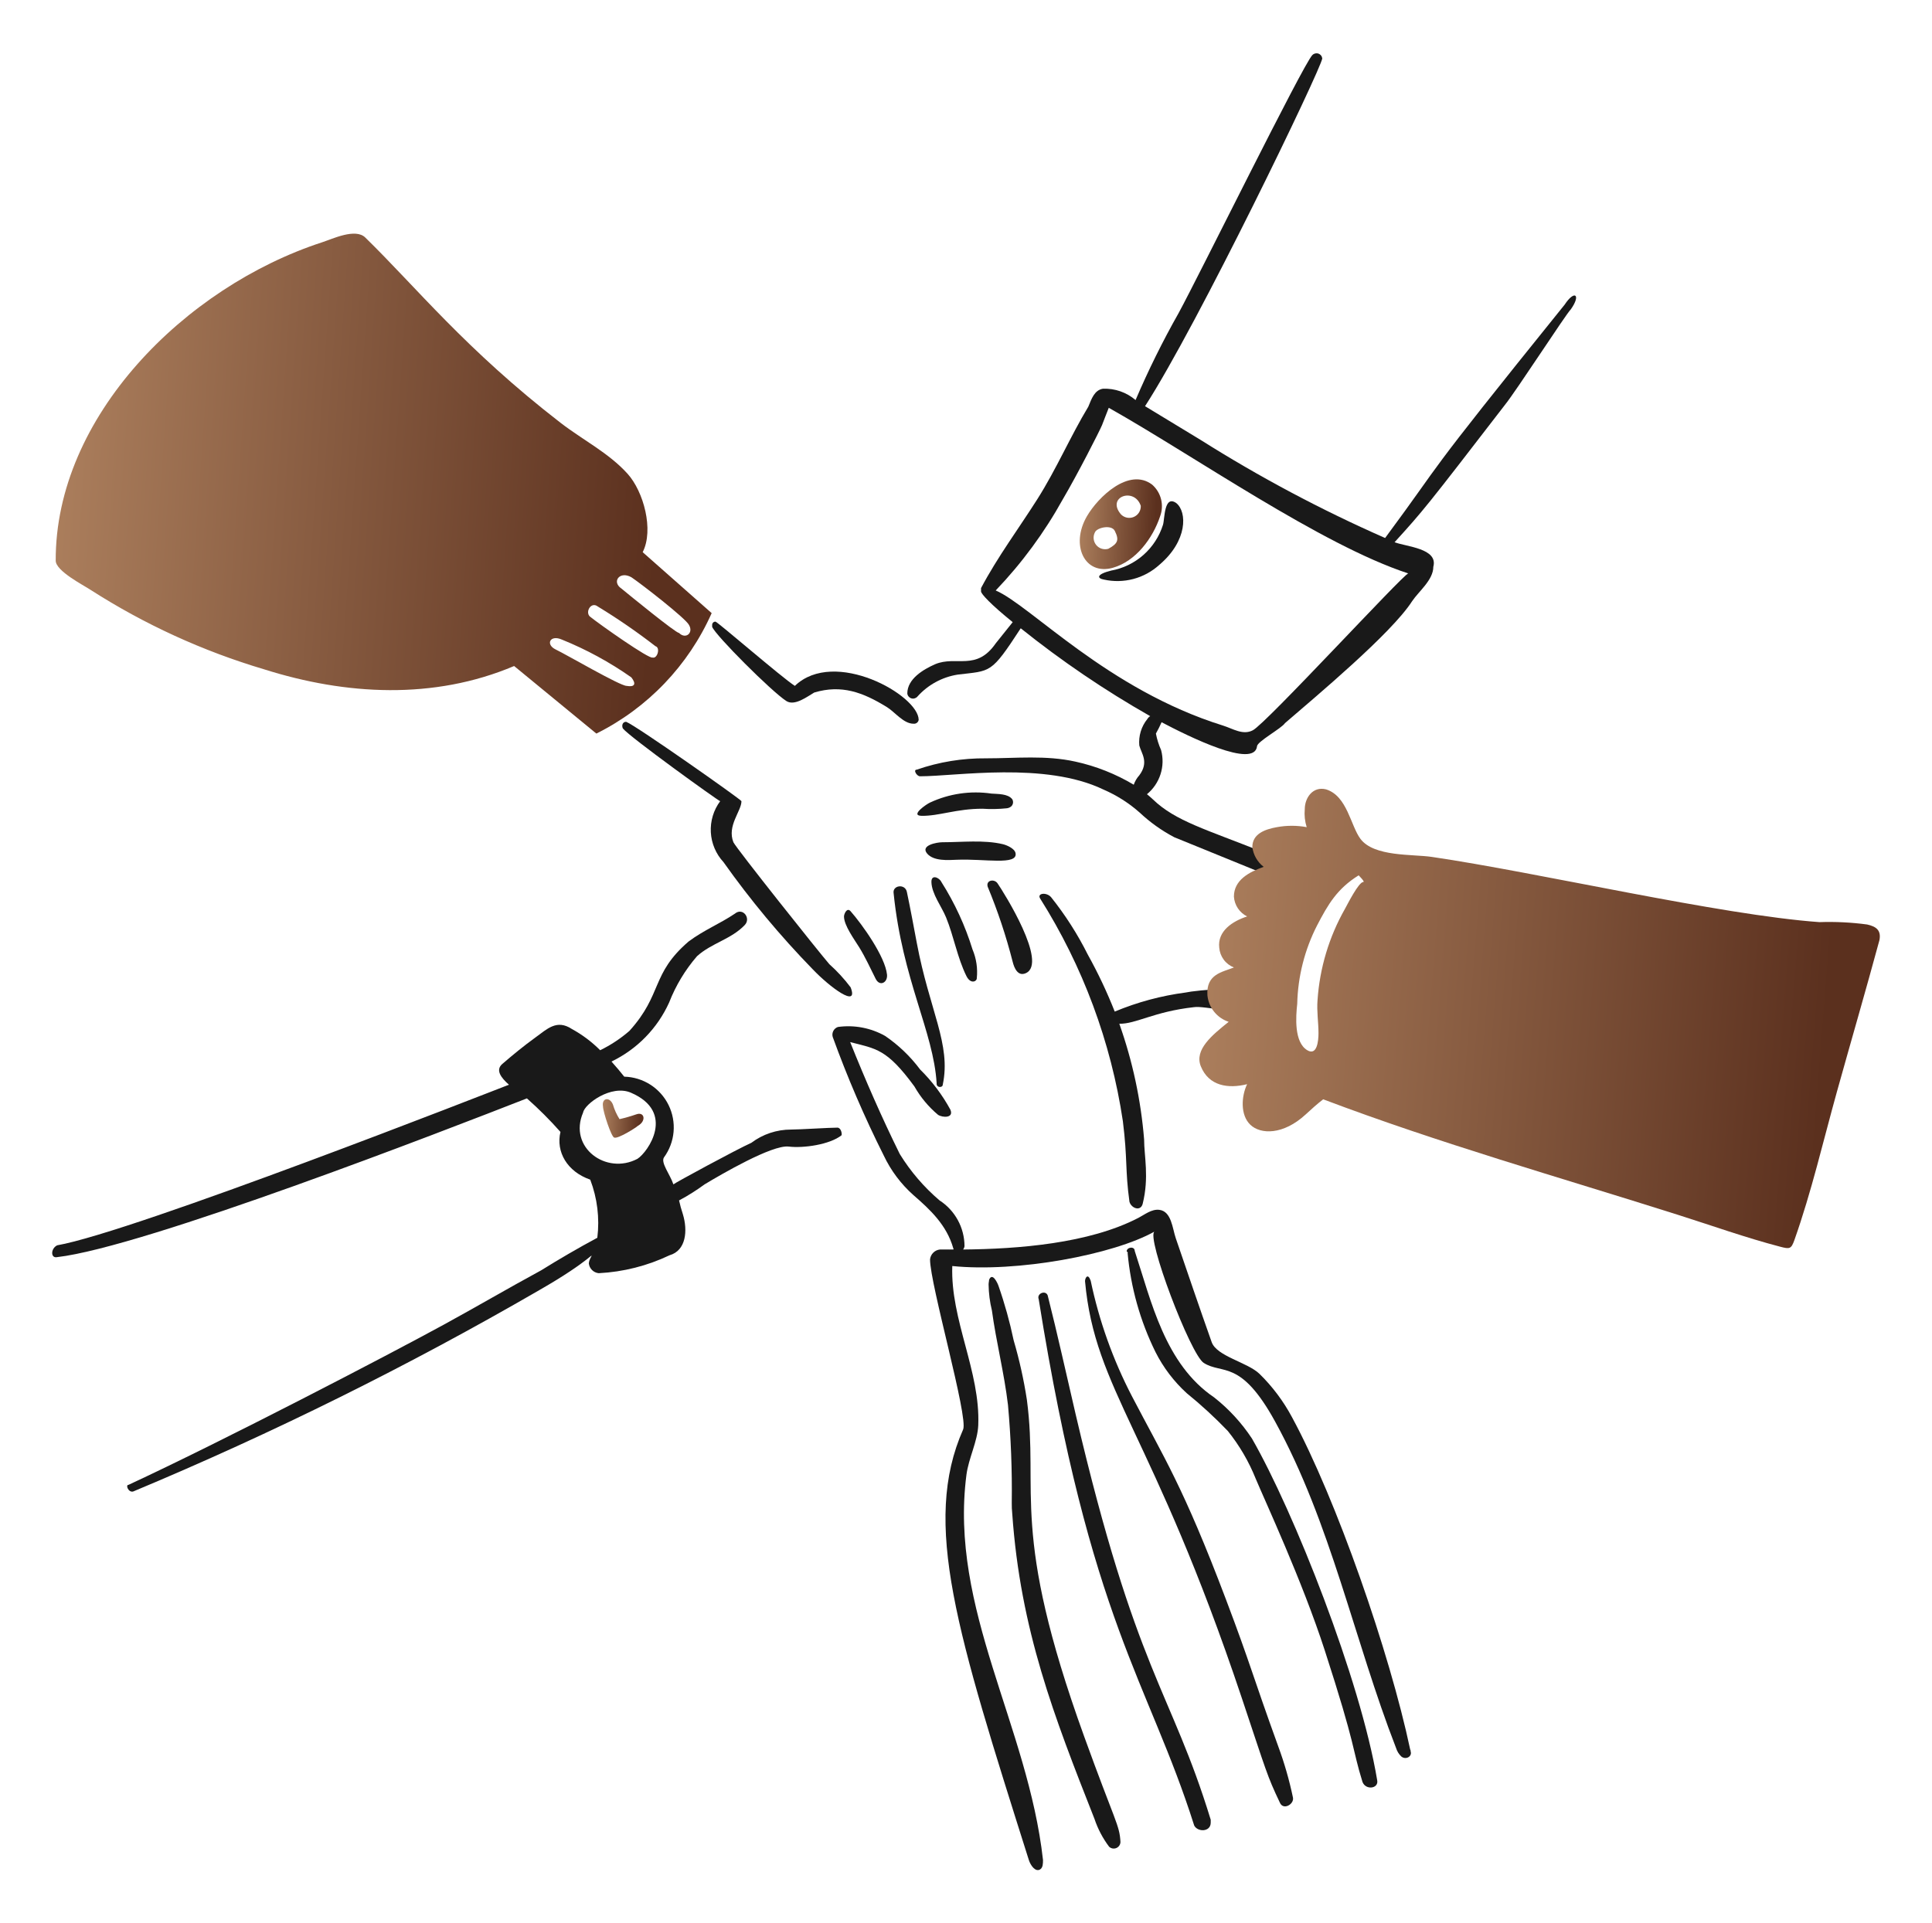 <svg xmlns="http://www.w3.org/2000/svg" width="237" height="236" viewBox="0 0 237 236" fill="none"><path d="M115.65 133.09C116.698 128.152 114.024 124.004 112.464 115.698C112.081 113.664 111.674 111.46 111.246 109.437C111.026 108.39 109.449 108.625 109.623 109.61C110.699 120.22 114.516 126.602 114.898 132.915C114.842 133.495 115.65 133.495 115.65 133.09Z" fill="#191919"></path><path d="M114.258 108.219C114.286 109.669 115.514 111.241 116.055 112.567C117.006 114.9 117.435 117.501 118.547 119.756C119.067 120.807 119.823 120.425 119.823 120.045C119.951 118.84 119.772 117.622 119.301 116.505C118.4 113.583 117.113 110.795 115.475 108.214C115.243 107.697 114.238 107.234 114.258 108.219Z" fill="#191919"></path><path d="M121.158 108.796C122.4 111.791 123.425 114.872 124.226 118.014C124.41 118.766 124.86 119.86 125.85 119.405C128.564 118.162 123.196 109.598 122.371 108.39C121.977 107.808 120.927 107.986 121.158 108.796Z" fill="#191919"></path><path d="M173.043 214.89C173.052 214.807 173.032 214.723 172.985 214.654C170.481 202.801 163.934 183.942 158.493 173.899C157.44 171.927 156.091 170.128 154.492 168.565C153.013 167.149 149.256 166.427 148.637 164.681C147.142 160.465 145.704 156.23 144.231 151.927C143.816 150.713 143.708 148.623 142.202 148.449C141.274 148.337 140.41 149.039 139.652 149.434C133.57 152.591 124.902 153.256 118.143 153.319C118.235 153.201 118.295 153.061 118.317 152.913C118.315 151.794 118.033 150.693 117.497 149.711C116.962 148.729 116.189 147.896 115.249 147.289C113.34 145.66 111.697 143.744 110.379 141.608C108.176 137.144 106.148 132.506 104.292 127.868C107.478 128.694 108.782 128.679 112.176 133.318C112.928 134.641 113.91 135.819 115.076 136.796C115.647 137.157 117.036 137.207 116.583 136.158C115.594 134.342 114.344 132.682 112.873 131.23C111.679 129.631 110.23 128.24 108.582 127.114C106.823 126.121 104.786 125.734 102.785 126.013C102.543 126.097 102.343 126.269 102.225 126.495C102.106 126.721 102.079 126.984 102.148 127.23C103.947 132.199 106.038 137.058 108.409 141.782C109.285 143.635 110.528 145.291 112.061 146.652C114.107 148.429 116.119 150.304 116.931 153.142C116.931 153.369 117.457 153.316 115.307 153.316C114.995 153.347 114.703 153.486 114.481 153.708C114.259 153.93 114.12 154.222 114.089 154.534C114.089 157.602 118.809 173.907 118.147 175.403C113.073 186.892 117.39 200.339 126.205 228.217C126.427 228.917 127.031 229.738 127.598 229.377C127.952 229.152 127.945 228.623 127.945 228.217C126.098 211.697 116.422 197.419 118.553 180.97C118.816 178.936 119.922 176.853 120.003 174.882C120.274 168.274 116.581 161.954 116.817 155.345C124.76 156.157 136.587 153.953 141.63 151.113C140.528 151.693 146.032 166.192 147.659 167.23C149.954 168.692 152.176 166.707 156.413 174.418C163.285 186.926 166.095 201.204 171.254 214.478C171.374 214.875 171.594 215.234 171.893 215.521C172.426 215.977 173.264 215.549 173.043 214.89Z" fill="#191919"></path><path d="M78.838 67.753C80.229 65.029 78.956 60.319 76.982 58.13C74.674 55.57 71.465 53.97 68.75 51.869C57.109 42.865 51.05 35.231 44.807 29.144C43.604 27.964 40.804 29.309 39.532 29.723C22.665 35.217 6.77 51.154 6.834 68.794C6.834 70.07 10.256 71.805 11.125 72.388C17.724 76.618 24.887 79.896 32.401 82.128C42.431 85.302 53.213 85.896 63.068 81.722L73.156 90.012C79.445 86.879 84.447 81.653 87.301 75.232L78.838 67.753ZM68.926 78.478C71.934 79.695 74.793 81.251 77.448 83.117C78.086 83.929 77.854 84.335 76.868 84.16C76.056 84.16 69.552 80.358 68.173 79.696C66.884 79.08 67.474 77.841 68.923 78.478H68.926ZM80.057 80.681C79.651 80.917 73.567 76.623 72.347 75.638C71.767 75.059 72.52 73.783 73.332 74.42C75.779 75.91 78.14 77.535 80.405 79.29C81.04 79.465 80.635 80.856 80.054 80.681H80.057ZM83.3 77.668C82.896 77.668 77.214 73.029 76.229 72.217C75.011 71.407 75.993 70.015 77.445 70.826C78.663 71.638 84.112 75.871 84.518 76.681C85.099 77.668 84.112 78.478 83.3 77.668Z" fill="url(#paint0_linear_543_29328)"></path><path d="M97.505 84.16C95.882 83.117 87.998 76.276 87.765 76.276C87.712 76.275 87.659 76.285 87.609 76.305C87.559 76.324 87.514 76.354 87.476 76.392C87.438 76.43 87.409 76.475 87.389 76.525C87.369 76.574 87.359 76.628 87.361 76.681V76.917C87.765 77.96 94.636 84.844 96.462 86.018C97.49 86.68 99.071 85.439 99.884 84.975C103.217 83.975 105.843 84.936 108.812 86.772C109.784 87.374 110.84 88.802 112.058 88.802C112.203 88.82 112.35 88.783 112.469 88.696C112.587 88.61 112.668 88.481 112.695 88.337C112.694 85.314 102.367 79.475 97.505 84.16Z" fill="#191919"></path><path d="M101.737 118.307C100.52 116.914 90.374 104.161 89.968 103.349C89.157 101.321 90.955 99.524 90.955 98.306C90.955 98.131 78.027 89.03 76.809 88.566C76.403 88.566 76.229 88.972 76.403 89.378C77.215 90.421 88.171 98.306 88.346 98.306C87.53 99.404 87.124 100.753 87.198 102.119C87.273 103.484 87.822 104.781 88.752 105.785C92.056 110.449 95.719 114.849 99.708 118.944C101.774 121.112 105.39 123.814 104.346 121.147C103.571 120.118 102.697 119.167 101.737 118.307Z" fill="#191919"></path><path d="M78.262 138.133C79.306 137.554 79.078 136.348 78.026 136.742C77.361 136.973 76.683 137.166 75.996 137.321C75.644 136.763 75.371 136.158 75.184 135.524C74.778 134.539 73.793 134.712 73.968 135.76C73.968 136.397 75.011 139.586 75.359 139.586C75.823 139.757 78.026 138.364 78.262 138.133Z" fill="url(#paint1_linear_543_29328)"></path><path d="M102.722 138.364C101.737 138.364 98.085 138.6 97.04 138.6C95.284 138.597 93.574 139.167 92.171 140.224C90.336 141.05 82.793 145.138 82.606 145.325C82.198 144.103 81.031 142.673 81.446 142.021C82.118 141.103 82.527 140.019 82.627 138.885C82.727 137.751 82.514 136.612 82.013 135.59C81.511 134.569 80.739 133.704 79.78 133.091C78.822 132.477 77.713 132.138 76.576 132.109C76.112 131.53 75.591 130.893 75.011 130.254C78.146 128.744 80.65 126.179 82.084 123.008C82.893 120.933 84.05 119.011 85.506 117.326C87.303 115.704 89.694 115.255 91.362 113.501C92.153 112.675 91.126 111.298 90.145 112.109C88.347 113.326 86.318 114.138 84.463 115.531C79.823 119.532 81.314 121.949 77.216 126.489C76.128 127.435 74.919 128.234 73.622 128.865C72.594 127.833 71.422 126.955 70.144 126.256C68.289 125.04 67.129 126.256 65.68 127.301C64.231 128.345 62.836 129.5 61.622 130.547C60.75 131.299 61.448 132.228 62.434 133.098C60.718 133.755 16.386 151.165 7.011 152.804C6.199 153.21 6.199 154.427 7.011 154.253C17.722 153.022 54.565 138.709 64.636 134.774C66.09 136.062 67.465 137.436 68.752 138.891C68.173 141.325 69.564 143.759 72.404 144.746C73.272 147.016 73.571 149.464 73.274 151.877C70.898 153.151 68.52 154.543 66.376 155.877C62.318 158.079 58.485 160.329 54.433 162.543C47.603 166.275 27.385 176.801 15.764 182.195C15.36 182.195 15.764 183.182 16.345 183.007C33.458 175.857 50.092 167.607 66.141 158.311C72.638 154.591 72.921 153.388 72.402 154.427C72.31 154.608 72.251 154.805 72.229 155.007C72.26 155.319 72.398 155.611 72.62 155.833C72.841 156.054 73.133 156.193 73.445 156.224C76.461 156.07 79.416 155.321 82.142 154.021C84.17 153.441 84.384 150.994 83.766 148.977C83.582 148.425 83.427 147.864 83.301 147.296C84.391 146.716 85.437 146.057 86.431 145.325C88.461 144.107 94.724 140.441 96.751 140.688C98.55 140.906 101.795 140.452 103.241 139.295C103.302 139.004 103.128 138.364 102.722 138.364ZM78.199 142.19C74.374 144.218 69.677 140.799 71.532 136.508C71.707 135.465 74.973 133.039 77.388 134.074C82.944 136.456 79.475 141.379 78.199 142.19Z" fill="#191919"></path><path d="M145.447 121.784C142.455 122.175 139.529 122.963 136.745 124.125C135.801 121.729 134.7 119.398 133.448 117.147C132.193 114.637 130.678 112.266 128.926 110.074C128.347 109.436 127.191 109.602 127.593 110.247C132.83 118.548 136.286 127.847 137.741 137.554C138.331 142.283 138.008 143.522 138.552 147.466C138.788 148.276 139.932 148.68 140.176 147.702C140.983 144.445 140.35 141.863 140.35 139.818C139.956 134.972 138.933 130.197 137.306 125.615C139.334 125.662 141.554 124.128 146.437 123.585C147.828 123.349 152.502 124.792 153.336 123.179C154.689 120.549 146.434 121.553 145.447 121.784Z" fill="#191919"></path><path d="M191.942 37.375C173.621 60.102 177.729 55.46 169.913 66.015C162.069 62.563 154.492 58.532 147.246 53.957L140.462 49.84C146.9 39.908 162.042 8.496 162.203 7.172C162.188 7.037 162.135 6.909 162.05 6.804C161.964 6.698 161.851 6.619 161.722 6.576C161.593 6.533 161.455 6.529 161.323 6.562C161.192 6.596 161.073 6.667 160.98 6.766C159.817 7.971 147.119 33.755 144.578 38.42C142.623 41.875 140.861 45.436 139.302 49.087C138.191 48.138 136.763 47.641 135.302 47.696C134.259 47.869 133.911 48.912 133.505 49.899C131.302 53.551 129.596 57.554 127.244 61.261C124.958 64.862 122.374 68.334 120.345 72.159V72.57C120.345 72.86 121.504 74.136 124.229 76.339L122.142 78.947C119.759 82.389 117.304 80.416 114.722 81.498C113.273 82.136 111.3 83.295 111.3 85.092C111.315 85.226 111.368 85.353 111.453 85.458C111.538 85.562 111.651 85.641 111.779 85.683C111.907 85.726 112.045 85.731 112.175 85.698C112.306 85.665 112.425 85.596 112.518 85.498C113.811 84.037 115.575 83.073 117.503 82.773C121.589 82.278 121.533 82.737 125.213 77.092C130.214 81.101 135.526 84.707 141.098 87.875C140.952 87.96 140.83 88.082 140.744 88.229C140.006 89.141 139.653 90.306 139.759 91.475C140.014 92.455 140.977 93.504 139.759 95.133C139.457 95.468 139.225 95.86 139.077 96.287C136.864 94.964 134.451 94.007 131.932 93.455C128.28 92.643 124.628 93.049 120.976 93.049C118.076 93.02 115.194 93.491 112.454 94.44C111.99 94.44 112.454 95.252 112.86 95.252C117.302 95.252 128.188 93.425 135.353 96.876C136.982 97.579 138.489 98.538 139.817 99.716C141.086 100.906 142.509 101.92 144.048 102.731L155.006 107.195C156.049 107.6 155.006 104.586 155.006 104.586C147.964 101.769 144.206 100.765 141.436 98.096C141.2 97.869 140.95 97.659 140.697 97.453C141.476 96.813 142.054 95.962 142.362 95.002C142.671 94.042 142.695 93.014 142.434 92.04C142.143 91.391 141.929 90.71 141.796 90.01C142.052 89.559 142.284 89.095 142.492 88.619C145.796 90.359 153.854 94.359 154.202 91.576C154.202 90.996 157.217 89.373 157.624 88.735C161.473 85.413 170.677 77.731 173.219 73.778C174.03 72.561 175.827 71.169 175.827 69.546C176.445 67.281 172.5 67.087 171.074 66.532C174.561 62.696 174.886 62.309 184.581 49.719C186.03 47.922 192.06 38.588 192.697 37.951C193.972 36.159 193.16 35.518 191.942 37.375ZM172.754 70.362C172.231 70.362 155.245 88.856 153.681 89.609C152.463 90.248 151.237 89.406 150.029 89.03C135.846 84.613 126.392 74.263 122.143 72.452C125.357 69.092 128.124 65.331 130.376 61.263C132.194 58.173 134.846 52.97 135.188 52.162C135.424 51.586 135.843 50.425 136.014 50.038C146.414 55.888 162.042 66.852 172.754 70.362Z" fill="#191919"></path><path d="M113.041 100.103C115.176 100.145 117.31 99.233 120.519 99.233C121.524 99.301 122.532 99.281 123.533 99.175C123.726 99.147 123.907 99.065 124.056 98.939C124.17 98.829 124.244 98.683 124.266 98.525C124.287 98.367 124.255 98.207 124.174 98.07C123.652 97.375 122.377 97.437 121.623 97.375C119.057 96.998 116.437 97.381 114.086 98.476C113.678 98.654 111.592 100.074 113.041 100.103Z" fill="#191919"></path><path d="M113.737 104.74C114.537 105.677 116.287 105.542 117.39 105.494C120.747 105.35 124.875 106.22 124.578 104.682C124.466 104.102 123.477 103.691 123.012 103.582C120.701 103.032 117.969 103.346 115.592 103.346C114.96 103.349 112.855 103.708 113.737 104.74Z" fill="#191919"></path><path d="M105.389 116.22C106.168 117.48 106.753 118.784 107.418 120.104C107.919 121.1 108.913 120.569 108.81 119.581C108.58 117.376 105.804 113.478 104.346 111.813C103.886 111.288 103.534 112.167 103.534 112.451C103.534 113.553 104.772 115.221 105.389 116.22Z" fill="#191919"></path><path d="M121.272 157.612C121.286 158.686 121.422 159.754 121.678 160.798C122.195 164.624 123.192 168.506 123.65 172.392C124.011 176.381 124.166 180.387 124.114 184.392C124.107 184.837 124.127 185.282 124.172 185.725C125.174 200.018 129.305 210.607 134.258 223.176C134.67 224.406 135.276 225.561 136.056 226.598C136.172 226.707 136.317 226.781 136.474 226.809C136.631 226.838 136.793 226.821 136.94 226.759C137.087 226.698 137.214 226.595 137.304 226.463C137.394 226.332 137.444 226.177 137.448 226.017C137.33 223.893 136.819 223.648 132.984 213.037C123.851 187.759 127.472 183.246 125.969 171.761C125.59 169.293 125.048 166.853 124.345 164.457C123.871 162.197 123.252 159.97 122.49 157.79C122.372 157.436 121.736 156.05 121.331 157.036C121.331 157.207 121.272 157.38 121.272 157.612Z" fill="#191919"></path><path d="M127.418 159.409C133.768 199.091 140.863 206.239 146.492 223.991C146.906 224.817 148.52 224.817 148.52 223.637V223.289C143.635 207.328 139.379 205.308 131.94 173.493C130.798 168.606 129.737 163.753 128.518 158.941C128.247 158.263 127.145 158.723 127.418 159.409Z" fill="#191919"></path><path d="M133.101 157.207C134.322 170.643 141.396 175.66 152.348 208.396C155.373 217.44 155.416 217.848 156.985 221.151C157.391 222.194 158.773 221.387 158.609 220.57C158.165 218.442 157.564 216.349 156.812 214.309C153.533 205.248 153.471 204.397 150.377 196.222C145.112 182.309 142.748 178.796 138.84 171.294C136.525 166.829 134.828 162.07 133.796 157.148C133.449 156.162 133.101 156.801 133.101 157.207Z" fill="#191919"></path><path d="M138.324 153.728C138.706 157.962 139.866 162.089 141.746 165.902C142.705 167.801 144.002 169.51 145.573 170.945C147.349 172.385 149.033 173.934 150.616 175.584C152.04 177.356 153.193 179.329 154.038 181.439C155.17 184.147 159.738 193.958 162.502 202.483C166.424 214.579 165.845 214.496 167.14 218.657C167.546 219.701 169.169 219.469 168.937 218.421C166.881 206.086 158.712 185.439 153.575 176.508C152.31 174.588 150.743 172.885 148.936 171.463C142.898 167.374 141.239 159.701 139.197 153.492C139.197 152.882 138.211 153.02 138.211 153.55C138.376 153.67 138.376 153.728 138.324 153.728Z" fill="#191919"></path><path d="M141.332 59.464C138.488 57.323 134.7 60.991 133.331 63.348C131.267 66.905 133.065 70.645 136.517 69.667C139.321 68.873 141.414 66.055 142.313 63.348C142.563 62.678 142.603 61.947 142.428 61.253C142.252 60.559 141.87 59.935 141.332 59.464ZM139.94 62.068C139.953 62.355 139.877 62.639 139.724 62.883C139.571 63.126 139.348 63.317 139.083 63.43C138.819 63.543 138.527 63.573 138.245 63.517C137.963 63.459 137.706 63.318 137.506 63.111C135.671 60.955 139.163 59.74 139.94 62.068ZM135.94 67.344C135.674 67.416 135.392 67.409 135.129 67.323C134.867 67.238 134.635 67.077 134.463 66.862C134.29 66.646 134.185 66.384 134.159 66.109C134.133 65.835 134.188 65.558 134.318 65.314C134.554 64.735 136.346 64.329 136.752 65.141C137.331 66.304 137.1 66.71 135.94 67.349V67.344Z" fill="url(#paint2_linear_543_29328)"></path><path d="M135.419 71.116C136.611 71.381 137.849 71.356 139.029 71.043C140.21 70.73 141.298 70.139 142.202 69.319C145.702 66.369 145.641 62.806 144.289 61.725C142.783 60.681 142.885 63.692 142.666 64.391C142.219 65.821 141.388 67.102 140.265 68.093C139.142 69.085 137.768 69.749 136.294 70.015C134.431 70.48 134.596 70.979 135.419 71.116Z" fill="#191919"></path><path d="M229.044 113.437C227.104 113.177 225.146 113.08 223.189 113.147C211.001 112.271 188.693 107.059 175.652 105.146C173.275 104.792 168.572 105.153 166.897 102.943C165.674 101.325 165.275 97.667 162.666 96.857C161.042 96.451 160.057 97.9 160.057 99.291C159.988 100.034 160.068 100.783 160.293 101.494C159.086 101.271 157.848 101.271 156.641 101.494C155.194 101.748 153.626 102.306 153.626 103.928C153.684 104.407 153.836 104.869 154.075 105.287C154.314 105.705 154.634 106.071 155.017 106.364C153.22 107.001 151.365 107.986 151.365 110.016C151.398 110.529 151.565 111.023 151.85 111.451C152.135 111.878 152.527 112.223 152.987 112.45C151.19 113.031 149.335 114.248 149.565 116.277C149.606 116.811 149.796 117.322 150.114 117.753C150.432 118.183 150.865 118.515 151.363 118.711C149.912 119.292 147.941 119.523 148.115 122.133C148.189 122.869 148.474 123.568 148.937 124.144C149.401 124.721 150.021 125.15 150.724 125.38C148.696 127.003 146.488 128.802 147.302 130.83C148.283 133.267 150.664 133.613 152.983 133.032C152.288 134.482 152.111 136.808 153.389 138.019C154.647 139.213 157.418 139.282 160.171 136.743C160.865 136.102 161.564 135.467 162.317 134.888C176.578 140.28 191.179 144.419 205.741 149.033C209.971 150.373 214.134 151.865 218.38 152.975C219.535 153.278 219.726 153.27 220.119 152.163C222.223 146.218 223.642 140.044 225.336 133.961C227.063 127.754 228.876 121.554 230.554 115.351C230.784 114.132 230.143 113.685 229.044 113.437ZM166.666 107.407C166.666 107.407 167.478 108.219 167.245 108.219C166.666 108.219 165.276 111.003 164.985 111.523C163.039 114.953 161.89 118.777 161.623 122.712C161.511 124.104 161.741 125.436 161.741 126.77C161.741 127.698 161.57 129.602 160.35 128.857C158.731 127.865 158.958 124.741 159.132 123.175C159.209 119.825 160.042 116.536 161.567 113.553C162.907 110.984 164.016 109.052 166.666 107.407Z" fill="url(#paint3_linear_543_29328)"></path><defs><linearGradient id="paint0_linear_543_29328" x1="9.593" y1="-60.148" x2="89.046" y2="-54.577" gradientUnits="userSpaceOnUse"><stop stop-color="#B18461"></stop><stop offset="1" stop-color="#5B301E"></stop></linearGradient><linearGradient id="paint1_linear_543_29328" x1="74.118" y1="128.026" x2="79.056" y2="128.305" gradientUnits="userSpaceOnUse"><stop stop-color="#B18461"></stop><stop offset="1" stop-color="#5B301E"></stop></linearGradient><linearGradient id="paint2_linear_543_29328" x1="132.802" y1="42.88" x2="142.779" y2="43.368" gradientUnits="userSpaceOnUse"><stop stop-color="#B18461"></stop><stop offset="1" stop-color="#5B301E"></stop></linearGradient><linearGradient id="paint3_linear_543_29328" x1="149.991" y1="15.185" x2="232.3" y2="21.701" gradientUnits="userSpaceOnUse"><stop stop-color="#B18461"></stop><stop offset="1" stop-color="#5B301E"></stop></linearGradient></defs></svg>